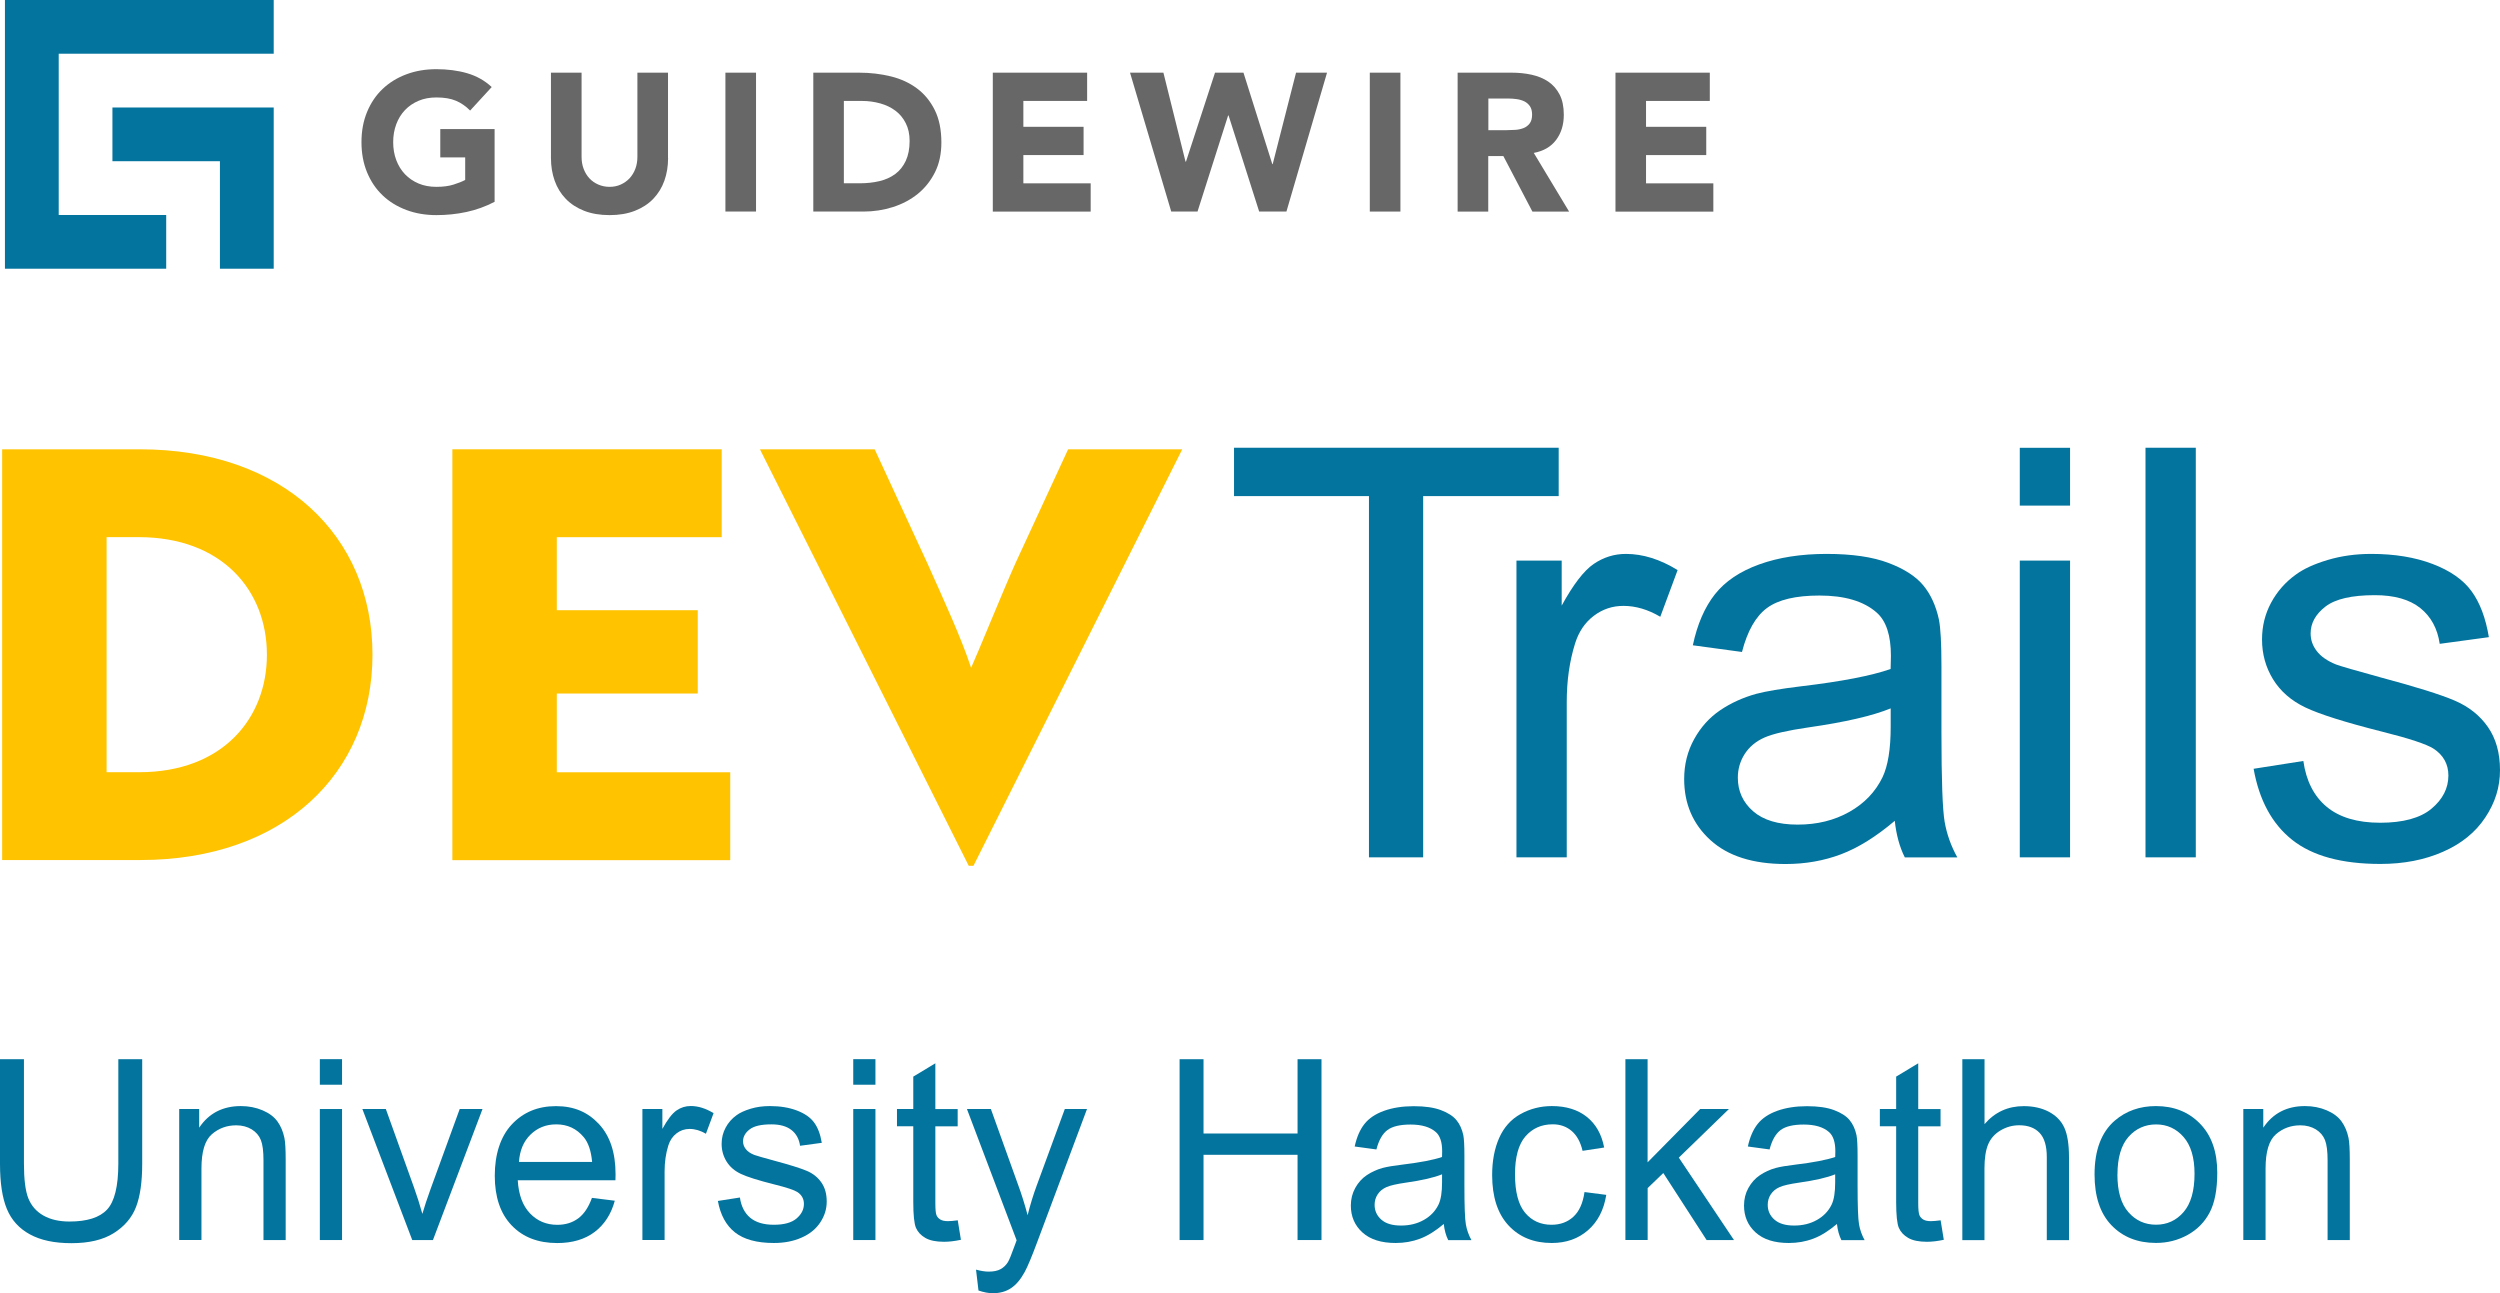 <?xml version="1.0" encoding="UTF-8"?>
<svg id="Layer_2" data-name="Layer 2" xmlns="http://www.w3.org/2000/svg" viewBox="0 0 415.59 214.98">
  <defs>
    <style>
      .cls-1 {
        fill: #666766;
      }

      .cls-2 {
        fill: #ffc300;
      }

      .cls-3 {
        isolation: isolate;
      }

      .cls-4 {
        fill: #03749e;
      }
    </style>
  </defs>
  <g id="Layer_2-2" data-name="Layer 2">
    <g>
      <g id="Devhack_Logo" data-name="Devhack Logo">
        <g>
          <path class="cls-2" d="M.36,142.98v-68.29h22.86c23.91,0,38.7,14.42,38.7,34.14s-14.8,34.14-38.6,34.14H.36ZM17.72,89.29v39.08h5.41c13.85,0,21.24-8.92,21.24-19.54s-7.4-19.54-21.34-19.54c0,0-5.31,0-5.31,0Z"/>
          <path class="cls-2" d="M75.2,142.98v-68.29h44.77v14.61h-27.41v12.14h23.43v13.85h-23.43v13.09h28.83v14.61h-46.19,0Z"/>
          <path class="cls-2" d="M161.8,143.93h-.76l-34.71-69.24h19.07l8.73,18.88c2.84,6.36,5.69,12.52,7.3,17.45,1.05-2.28,5.31-12.8,7.4-17.45l8.73-18.88h18.97l-34.71,69.24h-.02,0Z"/>
        </g>
      </g>
      <g class="cls-3">
        <path class="cls-4" d="M19.66,176.08h3.98v17.37c0,3.02-.34,5.42-1.03,7.2s-1.92,3.22-3.7,4.34-4.13,1.67-7.02,1.67-5.12-.49-6.91-1.46-3.07-2.38-3.83-4.21c-.77-1.84-1.15-4.35-1.15-7.54v-17.37h3.98v17.35c0,2.61.24,4.54.73,5.77s1.32,2.19,2.5,2.86,2.63,1,4.34,1c2.93,0,5.01-.66,6.25-1.99s1.87-3.88,1.87-7.65v-17.35h0Z"/>
        <path class="cls-4" d="M29.79,206.14v-21.78h3.32v3.1c1.6-2.39,3.91-3.59,6.93-3.59,1.31,0,2.52.24,3.62.71s1.92,1.09,2.47,1.86.93,1.67,1.15,2.73c.14.68.21,1.88.21,3.59v13.39h-3.69v-13.25c0-1.5-.14-2.63-.43-3.37s-.8-1.34-1.53-1.79c-.73-.44-1.59-.67-2.57-.67-1.57,0-2.93.5-4.07,1.5s-1.71,2.89-1.71,5.68v11.89h-3.7Z"/>
        <path class="cls-4" d="M53.17,180.32v-4.25h3.69v4.25h-3.69ZM53.17,206.14v-21.78h3.69v21.78h-3.69Z"/>
        <path class="cls-4" d="M68.53,206.14l-8.29-21.78h3.9l4.68,13.04c.51,1.41.97,2.87,1.39,4.39.33-1.15.79-2.53,1.37-4.14l4.84-13.29h3.79l-8.24,21.78h-3.45,0Z"/>
        <path class="cls-4" d="M98.39,199.13l3.81.47c-.6,2.23-1.72,3.96-3.34,5.19s-3.71,1.85-6.23,1.85c-3.19,0-5.71-.98-7.58-2.94s-2.8-4.71-2.8-8.25.94-6.51,2.83-8.53,4.33-3.04,7.34-3.04,5.29.99,7.14,2.97,2.77,4.77,2.77,8.37c0,.22,0,.55-.02.98h-16.24c.14,2.39.81,4.22,2.03,5.5s2.73,1.91,4.55,1.91c1.35,0,2.51-.36,3.47-1.07s1.72-1.85,2.28-3.4h0ZM86.27,193.16h12.16c-.16-1.83-.63-3.21-1.39-4.12-1.18-1.42-2.7-2.13-4.57-2.13-1.7,0-3.12.57-4.28,1.7s-1.79,2.65-1.92,4.55Z"/>
        <path class="cls-4" d="M106.79,206.14v-21.78h3.32v3.3c.85-1.54,1.63-2.56,2.35-3.06s1.51-.74,2.37-.74c1.24,0,2.51.4,3.79,1.19l-1.27,3.42c-.9-.53-1.8-.8-2.71-.8-.81,0-1.53.24-2.17.73s-1.1,1.16-1.37,2.02c-.41,1.31-.62,2.75-.62,4.31v11.4h-3.69Z"/>
        <path class="cls-4" d="M119.35,199.64l3.65-.57c.21,1.46.78,2.58,1.71,3.36s2.25,1.17,3.93,1.17,2.95-.34,3.77-1.04,1.23-1.5,1.23-2.43c0-.83-.36-1.49-1.09-1.97-.51-.33-1.76-.75-3.77-1.25-2.71-.68-4.58-1.27-5.63-1.77s-1.84-1.19-2.38-2.07-.81-1.86-.81-2.92c0-.97.22-1.87.67-2.7.44-.83,1.05-1.51,1.81-2.06.57-.42,1.36-.78,2.35-1.08s2.05-.44,3.19-.44c1.71,0,3.21.25,4.5.74s2.25,1.16,2.86,2c.62.84,1.04,1.96,1.27,3.37l-3.61.49c-.16-1.12-.64-2-1.43-2.62s-1.9-.94-3.33-.94c-1.7,0-2.91.28-3.63.84s-1.09,1.22-1.09,1.97c0,.48.15.91.45,1.29.3.4.77.72,1.42.98.37.14,1.46.45,3.26.94,2.61.7,4.43,1.27,5.47,1.71s1.84,1.09,2.43,1.94.88,1.9.88,3.16-.36,2.39-1.08,3.48-1.75,1.93-3.11,2.52c-1.35.6-2.88.89-4.59.89-2.83,0-4.99-.59-6.47-1.76s-2.43-2.92-2.84-5.23h0Z"/>
        <path class="cls-4" d="M141.84,180.32v-4.25h3.69v4.25h-3.69ZM141.84,206.14v-21.78h3.69v21.78h-3.69Z"/>
        <path class="cls-4" d="M159.21,202.84l.53,3.26c-1.04.22-1.97.33-2.79.33-1.34,0-2.38-.21-3.12-.64s-1.26-.98-1.56-1.67-.45-2.14-.45-4.36v-12.53h-2.71v-2.87h2.71v-5.39l3.67-2.21v7.61h3.71v2.87h-3.71v12.74c0,1.05.06,1.73.19,2.03s.34.54.64.72.71.27,1.26.27c.41,0,.95-.05,1.62-.14v-.02Z"/>
        <path class="cls-4" d="M162.66,214.53l-.41-3.47c.81.22,1.51.33,2.11.33.82,0,1.48-.14,1.97-.41s.9-.66,1.21-1.15c.23-.37.61-1.29,1.13-2.75.07-.21.18-.51.33-.9l-8.26-21.82h3.98l4.53,12.61c.59,1.6,1.11,3.28,1.58,5.04.42-1.7.93-3.35,1.52-4.96l4.66-12.69h3.69l-8.29,22.15c-.89,2.39-1.58,4.04-2.07,4.94-.66,1.22-1.41,2.11-2.26,2.68-.85.57-1.86.85-3.04.85-.71,0-1.5-.15-2.38-.45h0Z"/>
        <path class="cls-4" d="M196.09,206.14v-30.06h3.98v12.35h15.63v-12.35h3.98v30.06h-3.98v-14.17h-15.63v14.17h-3.98Z"/>
        <path class="cls-4" d="M240.03,203.45c-1.37,1.16-2.68,1.98-3.95,2.46s-2.62.72-4.07.72c-2.39,0-4.23-.58-5.52-1.75-1.29-1.17-1.93-2.66-1.93-4.48,0-1.07.24-2.04.73-2.92.49-.88,1.12-1.59,1.91-2.12s1.67-.94,2.66-1.21c.72-.19,1.82-.38,3.28-.55,2.98-.36,5.17-.78,6.58-1.27,0-.51.02-.83.02-.96,0-1.5-.35-2.56-1.05-3.18-.94-.83-2.34-1.25-4.2-1.25-1.74,0-3.02.3-3.84.91s-1.44,1.68-1.84,3.23l-3.61-.49c.33-1.54.87-2.79,1.62-3.74.75-.95,1.84-1.68,3.26-2.19,1.42-.51,3.07-.77,4.94-.77s3.37.22,4.53.66,2.02.99,2.56,1.65c.55.66.93,1.5,1.15,2.51.12.63.18,1.76.18,3.4v4.92c0,3.43.08,5.6.24,6.51.16.91.47,1.78.93,2.62h-3.86c-.38-.77-.63-1.66-.74-2.69l.02-.02ZM239.73,195.21c-1.34.55-3.35,1.01-6.03,1.39-1.52.22-2.59.46-3.22.74s-1.11.67-1.46,1.2-.51,1.11-.51,1.75c0,.98.37,1.8,1.12,2.46s1.83.98,3.27.98,2.69-.31,3.79-.93,1.92-1.47,2.44-2.55c.4-.83.59-2.06.59-3.69v-1.35h.01Z"/>
        <path class="cls-4" d="M263.39,198.16l3.63.47c-.4,2.5-1.41,4.46-3.04,5.88s-3.64,2.12-6.02,2.12c-2.98,0-5.38-.97-7.19-2.92s-2.72-4.74-2.72-8.38c0-2.35.39-4.41,1.17-6.17s1.97-3.09,3.56-3.97,3.33-1.32,5.2-1.32c2.37,0,4.3.6,5.8,1.79s2.47,2.89,2.89,5.1l-3.59.55c-.34-1.46-.95-2.56-1.81-3.3s-1.92-1.11-3.15-1.11c-1.86,0-3.37.67-4.53,2s-1.74,3.44-1.74,6.33.56,5.05,1.68,6.38,2.58,1.99,4.39,1.99c1.45,0,2.66-.44,3.63-1.33s1.59-2.26,1.85-4.1h-.01Z"/>
        <path class="cls-4" d="M270.2,206.14v-30.06h3.69v17.14l8.74-8.86h4.78l-8.33,8.08,9.17,13.7h-4.55l-7.2-11.14-2.6,2.5v8.63h-3.7Z"/>
        <path class="cls-4" d="M305.39,203.45c-1.37,1.16-2.68,1.98-3.95,2.46s-2.62.72-4.07.72c-2.39,0-4.23-.58-5.52-1.75-1.29-1.17-1.93-2.66-1.93-4.48,0-1.07.24-2.04.73-2.92.49-.88,1.12-1.59,1.91-2.12s1.67-.94,2.66-1.21c.72-.19,1.82-.38,3.28-.55,2.98-.36,5.17-.78,6.58-1.27.01-.51.02-.83.02-.96,0-1.5-.35-2.56-1.05-3.18-.94-.83-2.34-1.25-4.2-1.25-1.74,0-3.02.3-3.84.91s-1.44,1.68-1.84,3.23l-3.61-.49c.33-1.54.87-2.79,1.62-3.74.75-.95,1.84-1.68,3.26-2.19,1.42-.51,3.07-.77,4.94-.77s3.37.22,4.53.66,2.02.99,2.56,1.65c.55.66.93,1.5,1.15,2.51.12.63.18,1.76.18,3.4v4.92c0,3.43.08,5.6.24,6.51.16.91.47,1.78.93,2.62h-3.86c-.38-.77-.63-1.66-.74-2.69l.02-.02ZM305.08,195.21c-1.34.55-3.35,1.01-6.03,1.39-1.52.22-2.59.46-3.22.74s-1.11.67-1.46,1.2-.51,1.11-.51,1.75c0,.98.37,1.8,1.12,2.46s1.83.98,3.27.98,2.69-.31,3.79-.93,1.92-1.47,2.44-2.55c.4-.83.59-2.06.59-3.69v-1.35h.01Z"/>
        <path class="cls-4" d="M322.6,202.84l.53,3.26c-1.04.22-1.97.33-2.79.33-1.34,0-2.38-.21-3.12-.64s-1.26-.98-1.56-1.67-.45-2.14-.45-4.36v-12.53h-2.71v-2.87h2.71v-5.39l3.67-2.21v7.61h3.71v2.87h-3.71v12.74c0,1.05.07,1.73.2,2.03s.34.54.64.72.71.27,1.26.27c.41,0,.95-.05,1.62-.14v-.02Z"/>
        <path class="cls-4" d="M326.21,206.14v-30.06h3.69v10.79c1.72-2,3.9-2.99,6.52-2.99,1.61,0,3.01.32,4.2.95,1.19.64,2.04,1.51,2.55,2.64s.77,2.75.77,4.88v13.8h-3.69v-13.8c0-1.85-.4-3.19-1.2-4.03-.8-.84-1.93-1.26-3.39-1.26-1.09,0-2.12.28-3.09.85-.96.57-1.65,1.34-2.06,2.31s-.62,2.31-.62,4.02v11.92h-3.69v-.02Z"/>
        <path class="cls-4" d="M348.19,195.25c0-4.03,1.12-7.02,3.36-8.96,1.87-1.61,4.16-2.42,6.85-2.42,2.99,0,5.44.98,7.34,2.94s2.85,4.67,2.85,8.13c0,2.8-.42,5.01-1.26,6.61-.84,1.61-2.06,2.85-3.67,3.74s-3.36,1.33-5.26,1.33c-3.05,0-5.51-.98-7.39-2.93s-2.82-4.77-2.82-8.45h0ZM351.99,195.25c0,2.79.61,4.88,1.83,6.26,1.22,1.39,2.75,2.08,4.59,2.08s3.36-.7,4.57-2.09,1.83-3.52,1.83-6.38c0-2.69-.61-4.73-1.83-6.12s-2.75-2.08-4.56-2.08-3.38.69-4.59,2.07-1.83,3.47-1.83,6.25h-.01Z"/>
        <path class="cls-4" d="M372.92,206.14v-21.78h3.32v3.1c1.6-2.39,3.91-3.59,6.93-3.59,1.31,0,2.52.24,3.62.71s1.92,1.09,2.47,1.86.93,1.67,1.15,2.73c.14.68.21,1.88.21,3.59v13.39h-3.69v-13.25c0-1.5-.14-2.63-.43-3.37s-.8-1.34-1.53-1.79c-.73-.44-1.59-.67-2.57-.67-1.57,0-2.93.5-4.07,1.5s-1.71,2.89-1.71,5.68v11.89h-3.7Z"/>
      </g>
      <g>
        <path class="cls-1" d="M82.24,33.54c-1.5.78-3.07,1.35-4.7,1.7-1.63.35-3.29.52-4.99.52-1.8,0-3.47-.28-4.99-.85s-2.84-1.37-3.95-2.43c-1.11-1.05-1.97-2.33-2.59-3.83s-.93-3.17-.93-5.02.31-3.52.93-5.02,1.48-2.78,2.59-3.83c1.11-1.05,2.42-1.86,3.95-2.43,1.52-.57,3.18-.85,4.99-.85s3.55.22,5.1.67c1.55.45,2.92,1.21,4.09,2.3l-3.59,3.91c-.7-.72-1.48-1.26-2.35-1.63-.87-.37-1.96-.55-3.26-.55-1.09,0-2.07.18-2.95.55-.88.37-1.64.89-2.27,1.55s-1.11,1.45-1.45,2.36-.51,1.9-.51,2.97.17,2.08.51,2.98.82,1.69,1.45,2.35,1.39,1.18,2.27,1.55,1.86.55,2.95.55,2.07-.12,2.87-.38c.8-.25,1.45-.51,1.92-.77v-3.75h-4.14v-4.7h9.03v12.07h.02Z"/>
        <path class="cls-1" d="M111.06,26.27c0,1.37-.21,2.63-.62,3.78s-1.03,2.15-1.84,3c-.82.85-1.83,1.51-3.05,1.99-1.22.48-2.62.72-4.21.72s-3.02-.24-4.24-.72-2.23-1.14-3.05-1.99-1.43-1.85-1.84-3-.62-2.41-.62-3.78v-14.19h5.09v13.99c0,.72.11,1.38.34,1.99s.55,1.14.96,1.58c.41.45.91.79,1.48,1.04.58.25,1.2.38,1.87.38s1.29-.12,1.86-.38c.56-.25,1.05-.6,1.47-1.04.41-.45.73-.97.96-1.58.23-.61.34-1.27.34-1.99v-13.99h5.09v14.19s.01,0,.01,0Z"/>
        <path class="cls-1" d="M120.59,12.08h5.09v23.09h-5.09s0-23.09,0-23.09Z"/>
        <path class="cls-1" d="M135.2,12.08h7.63c1.85,0,3.6.21,5.27.62,1.66.41,3.11,1.08,4.35,2.01,1.24.92,2.22,2.13,2.95,3.6.73,1.48,1.09,3.27,1.09,5.38,0,1.87-.35,3.52-1.06,4.94s-1.66,2.62-2.85,3.59c-1.2.97-2.58,1.7-4.14,2.2-1.57.5-3.21.75-4.92.75h-8.32V12.08h0ZM140.28,30.47h2.64c1.17,0,2.27-.12,3.28-.36s1.89-.64,2.63-1.19,1.32-1.28,1.74-2.18.64-2.01.64-3.31c0-1.13-.21-2.11-.64-2.95-.42-.84-.99-1.53-1.71-2.07s-1.56-.95-2.53-1.22-1.98-.41-3.05-.41h-3v13.7h0Z"/>
        <path class="cls-1" d="M165.03,12.08h15.69v4.7h-10.6v4.3h10.01v4.7h-10.01v4.7h11.19v4.7h-16.27V12.09h0Z"/>
        <path class="cls-1" d="M187.86,12.08h5.54l3.68,14.8h.07l4.83-14.8h4.73l4.79,15.2h.07l3.88-15.2h5.15l-6.75,23.09h-4.53l-5.09-15.98h-.07l-5.09,15.98h-4.37l-6.85-23.09h.01Z"/>
        <path class="cls-1" d="M227.71,12.08h5.09v23.09h-5.09V12.08Z"/>
        <path class="cls-1" d="M242.32,12.08h8.94c1.17,0,2.29.11,3.34.34s1.98.61,2.77,1.14c.79.53,1.42,1.25,1.89,2.15.47.9.7,2.03.7,3.38,0,1.63-.42,3.02-1.27,4.16-.85,1.14-2.09,1.86-3.72,2.17l5.87,9.75h-6.1l-4.83-9.23h-2.51v9.23h-5.09V12.08h0ZM247.41,21.64h3c.46,0,.94-.02,1.45-.05s.97-.13,1.39-.29.76-.42,1.03-.77.41-.84.41-1.47c0-.59-.12-1.05-.36-1.4s-.54-.61-.91-.8c-.37-.18-.79-.31-1.27-.38-.48-.07-.95-.1-1.4-.1h-3.33v5.25h0Z"/>
        <path class="cls-1" d="M268.54,12.08h15.69v4.7h-10.6v4.3h10.01v4.7h-10.01v4.7h11.19v4.7h-16.27V12.09h-.01Z"/>
      </g>
      <polygon class="cls-4" points="45.5 8.93 45.5 0 9.76 0 .82 0 .82 8.93 .82 35.74 .82 44.67 .82 44.67 9.76 44.67 9.76 44.67 27.63 44.67 27.63 35.74 9.76 35.74 9.76 8.93 45.5 8.93"/>
      <polygon class="cls-4" points="45.5 17.87 18.69 17.87 18.69 26.8 36.56 26.8 36.56 44.67 45.5 44.67 45.5 26.8 45.5 17.87"/>
      <g class="cls-3">
        <path class="cls-4" d="M227.57,142.52v-60.05h-22.43v-8.04h53.97v8.04h-22.53v60.05h-9.01Z"/>
      </g>
      <g class="cls-3">
        <path class="cls-4" d="M252.09,142.52v-49.33h7.52v7.48c1.92-3.5,3.69-5.81,5.32-6.92s3.41-1.67,5.36-1.67c2.82,0,5.68.9,8.59,2.69l-2.88,7.76c-2.04-1.21-4.09-1.81-6.13-1.81-1.83,0-3.47.55-4.92,1.65-1.46,1.1-2.49,2.62-3.11,4.58-.93,2.97-1.39,6.22-1.39,9.75v25.82h-8.36,0Z"/>
      </g>
      <g class="cls-3">
        <g>
          <path class="cls-4" d="M314.99,136.44c-3.1,2.63-6.08,4.49-8.94,5.57-2.86,1.08-5.94,1.62-9.22,1.62-5.42,0-9.58-1.32-12.49-3.97s-4.37-6.03-4.37-10.15c0-2.42.55-4.62,1.65-6.62s2.54-3.6,4.32-4.81,3.79-2.12,6.01-2.74c1.64-.43,4.12-.85,7.43-1.25,6.75-.8,11.72-1.76,14.91-2.88.03-1.15.05-1.87.05-2.18,0-3.41-.79-5.81-2.37-7.2-2.14-1.89-5.31-2.83-9.52-2.83-3.93,0-6.84.69-8.71,2.07s-3.26,3.82-4.16,7.31l-8.17-1.11c.74-3.5,1.97-6.32,3.67-8.48,1.7-2.15,4.16-3.81,7.38-4.97s6.95-1.74,11.19-1.74,7.63.5,10.26,1.49,4.57,2.24,5.81,3.74,2.11,3.4,2.6,5.69c.28,1.42.42,4,.42,7.71v11.15c0,7.77.18,12.69.53,14.75.36,2.06,1.06,4.03,2.11,5.92h-8.73c-.87-1.73-1.42-3.76-1.67-6.08h0ZM314.3,117.76c-3.04,1.24-7.59,2.29-13.66,3.16-3.44.5-5.87,1.05-7.29,1.67-1.42.62-2.52,1.53-3.3,2.72-.77,1.19-1.16,2.52-1.16,3.97,0,2.23.84,4.09,2.53,5.57s4.16,2.23,7.41,2.23,6.08-.7,8.59-2.11,4.35-3.34,5.53-5.78c.9-1.89,1.35-4.67,1.35-8.36v-3.06h0Z"/>
          <path class="cls-4" d="M335.76,84.05v-9.61h8.36v9.61h-8.36ZM335.76,142.52v-49.33h8.36v49.33h-8.36Z"/>
          <path class="cls-4" d="M356.66,142.52v-68.09h8.36v68.09h-8.36Z"/>
          <path class="cls-4" d="M374.63,127.8l8.27-1.3c.46,3.31,1.76,5.85,3.88,7.62,2.12,1.76,5.09,2.65,8.89,2.65s6.69-.78,8.55-2.35c1.86-1.56,2.79-3.4,2.79-5.5,0-1.89-.82-3.38-2.46-4.46-1.15-.74-3.99-1.69-8.55-2.83-6.13-1.55-10.38-2.89-12.75-4.02s-4.16-2.69-5.39-4.69c-1.22-2-1.83-4.2-1.83-6.62,0-2.2.5-4.23,1.51-6.11,1.01-1.87,2.38-3.43,4.11-4.67,1.3-.96,3.07-1.77,5.32-2.44,2.25-.67,4.65-1,7.22-1,3.87,0,7.27.56,10.19,1.67s5.09,2.62,6.48,4.53,2.35,4.45,2.88,7.64l-8.17,1.11c-.37-2.54-1.45-4.52-3.23-5.95-1.78-1.42-4.3-2.14-7.55-2.14-3.84,0-6.58.63-8.22,1.9-1.64,1.27-2.46,2.76-2.46,4.46,0,1.08.34,2.06,1.02,2.93.68.9,1.75,1.64,3.2,2.23.84.31,3.3,1.02,7.38,2.14,5.91,1.58,10.04,2.87,12.38,3.88s4.17,2.47,5.5,4.39,2,4.3,2,7.15-.81,5.41-2.44,7.87c-1.63,2.46-3.97,4.37-7.04,5.71-3.07,1.35-6.53,2.02-10.4,2.02-6.41,0-11.29-1.33-14.65-3.99s-5.5-6.61-6.43-11.84h0Z"/>
        </g>
      </g>
    </g>
  </g>
</svg>